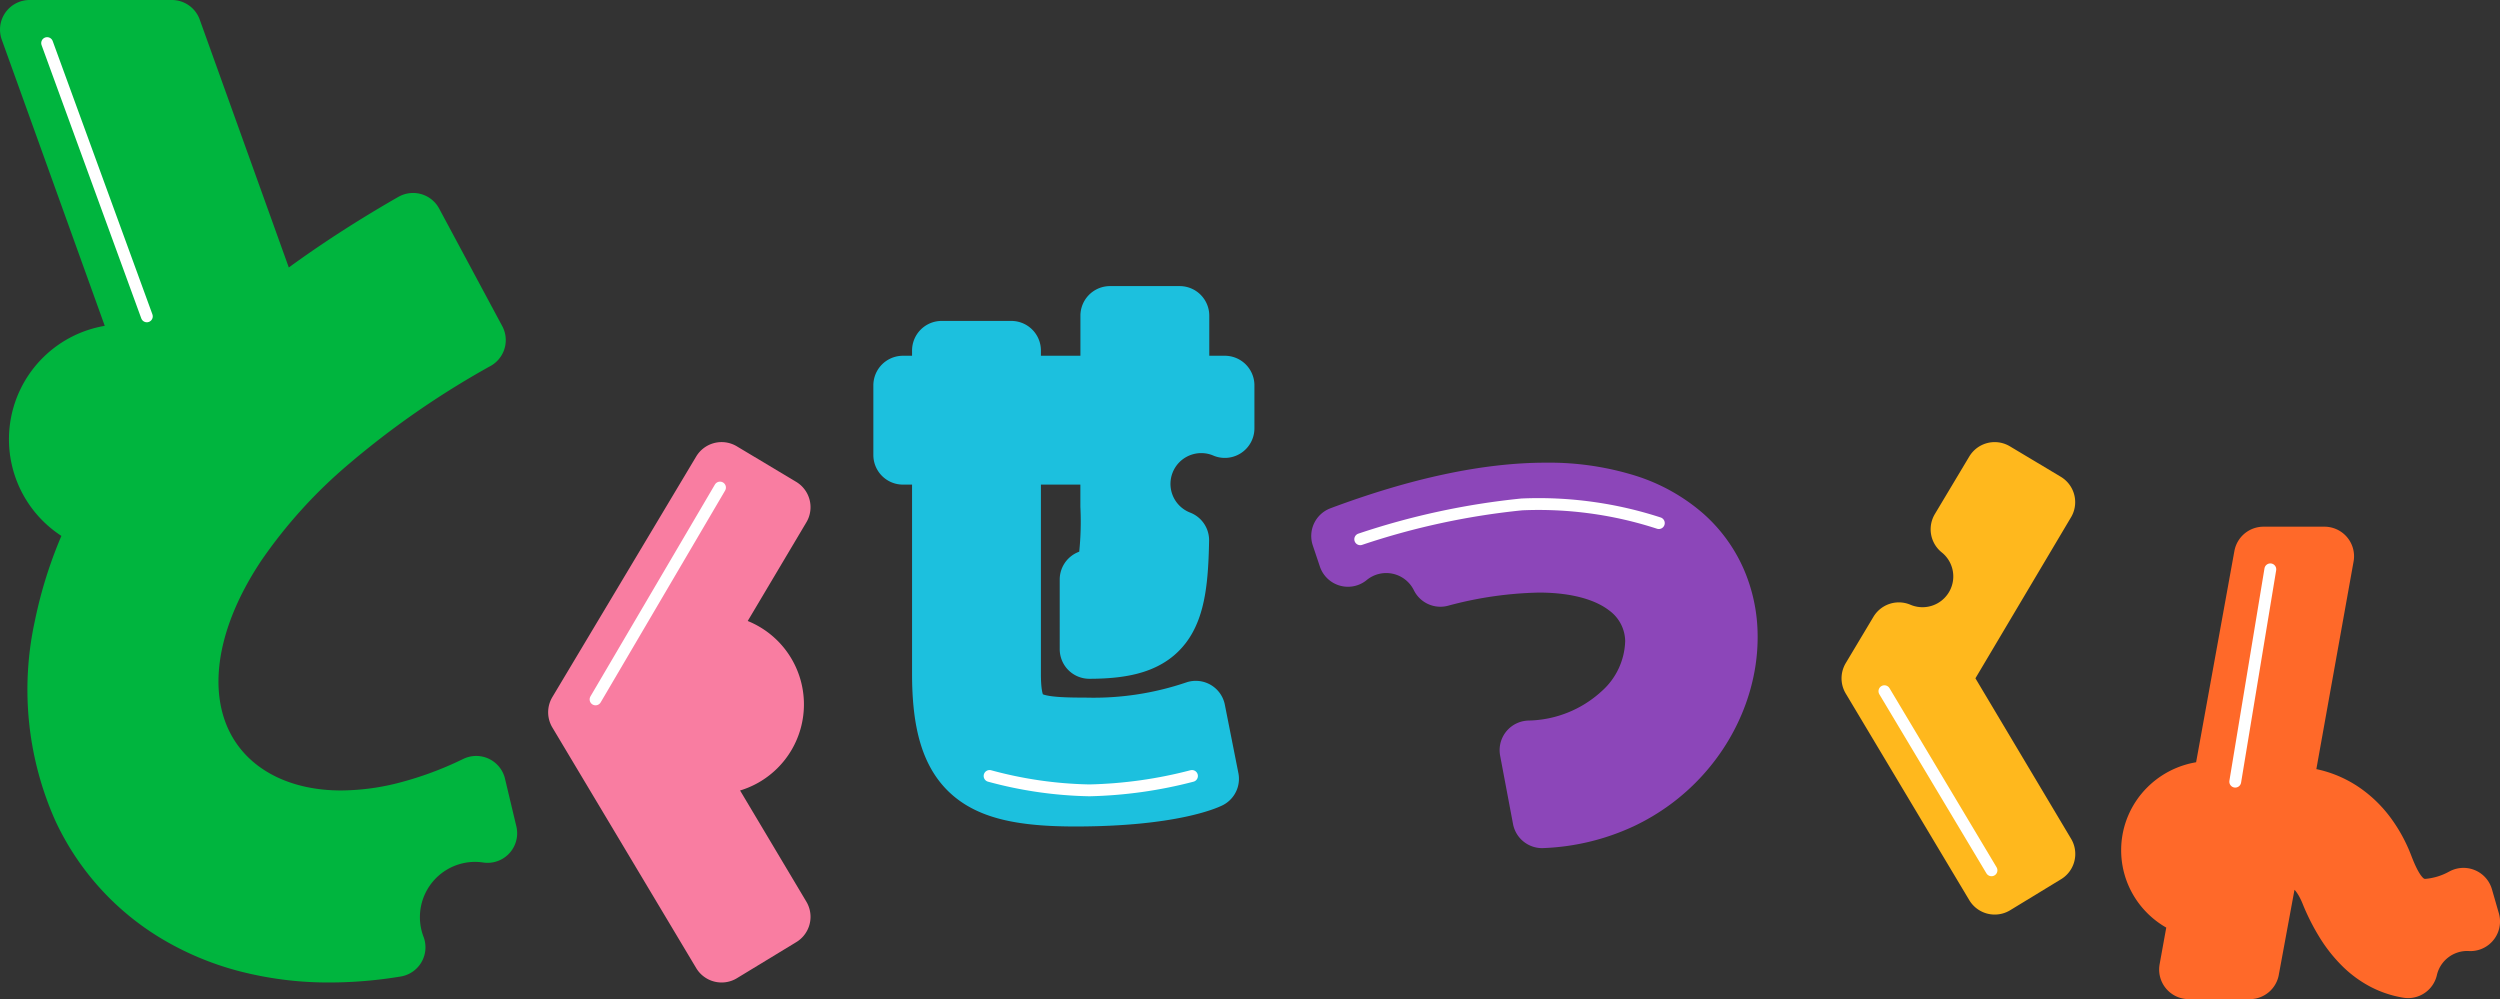 <svg xmlns="http://www.w3.org/2000/svg" width="211.166" height="84.393" viewBox="0 0 211.166 84.393">
  <rect x="0" y="0" width="211.166" height="84.393" fill="#333333" stroke="none"/>
  <g id="logo" transform="translate(-362.691 -360.901)">
    <g id="グループ_559" data-name="グループ 559" transform="translate(365.191 363.401)">
      <path id="前面オブジェクトで型抜き_4" data-name="前面オブジェクトで型抜き 4" d="M10.435,34.906h0L0,17.453l2.341-3.915A5.1,5.1,0,0,0,7.526,4.864L10.435,0l4.3,2.573L5.9,17.453l8.843,14.833-4.3,2.619Z" transform="translate(155.548 37.343)" fill="#ffb81d" stroke="#ffb81d" stroke-linecap="round" stroke-linejoin="round" stroke-width="5"/>
      <path id="前面オブジェクトで型抜き_5" data-name="前面オブジェクトで型抜き 5" d="M8.355,34.906H3.208l.928-5.128a5.109,5.109,0,0,1-2.951-1.719A4.982,4.982,0,0,1,0,24.83a4.953,4.953,0,0,1,.4-1.961,5.021,5.021,0,0,1,1.093-1.6,5.114,5.114,0,0,1,3.6-1.475,5.2,5.2,0,0,1,.832.067L9.524,0h5.147l-3.65,20.354a6.919,6.919,0,0,1,1.02-.075,7.193,7.193,0,0,1,2.189.344,7.632,7.632,0,0,1,2.117,1.066,8.642,8.642,0,0,1,1.873,1.842A10.954,10.954,0,0,1,19.678,26.2c.818,2.132,1.738,3.552,3.571,3.552a7.557,7.557,0,0,0,3.167-.933L27,30.847c-.1-.006-.2-.008-.294-.008a5.131,5.131,0,0,0-4.975,3.979,6.736,6.736,0,0,1-1.976-.651,7.475,7.475,0,0,1-1.765-1.275,10.419,10.419,0,0,1-1.542-1.916A16.292,16.292,0,0,1,15.139,28.4c-1.022-2.516-2.409-2.892-3.146-2.892a2.445,2.445,0,0,0-1.458.5,1.831,1.831,0,0,0-.73,1.039l-1.45,7.861Z" transform="translate(179.167 44.487)" fill="#ff6929" stroke="#ff6929" stroke-linecap="round" stroke-linejoin="round" stroke-width="5"/>
      <path id="前面オブジェクトで型抜き_3" data-name="前面オブジェクトで型抜き 3" d="M17,27.556l-1.089-5.775a11.9,11.9,0,0,0,7.78-3.109,8.379,8.379,0,0,0,2.827-6.1,5.763,5.763,0,0,0-2.367-4.6c-1.708-1.305-4.276-2-7.426-2A34.264,34.264,0,0,0,8.409,7.167,5.1,5.1,0,0,0,.6,5.48L0,3.692C6.55,1.242,12.373,0,17.307,0a21.994,21.994,0,0,1,6.852.992,13.532,13.532,0,0,1,4.764,2.651,10.948,10.948,0,0,1,2.805,3.82,11.737,11.737,0,0,1,.975,4.5,13.51,13.51,0,0,1-.222,2.73,14.714,14.714,0,0,1-.77,2.7,15.576,15.576,0,0,1-1.293,2.571,15.938,15.938,0,0,1-4.052,4.377,16.144,16.144,0,0,1-2.709,1.615A17.353,17.353,0,0,1,17,27.556Z" transform="translate(110.756 39.081)" fill="#8c46b9" stroke="#8c46b9" stroke-linecap="round" stroke-linejoin="round" stroke-width="5"/>
      <path id="前面オブジェクトで型抜き_2" data-name="前面オブジェクトで型抜き 2" d="M14.548,40.645c-4.45,0-7.054-.6-8.7-2.016C4.063,37.1,3.269,34.517,3.269,30.238V11.768H0V5.884H3.269V2.942H9.153V5.884H17.49V0h5.884V5.884h3.813V9.512a5.1,5.1,0,1,0-3.828,9.453c-.058,3.271-.312,5.6-1.4,7.088s-2.938,2.116-6.218,2.116V22.284a1.315,1.315,0,0,0,1.527-1.178,27.522,27.522,0,0,0,.218-5.031V11.768H9.153v18.47c0,4.105,1.187,4.522,6.266,4.522a26.831,26.831,0,0,0,9.317-1.417l1.144,5.775C25.752,39.183,22.7,40.645,14.548,40.645Z" transform="translate(73.769 24.165)" fill="#1cc0de" stroke="#1cc0de" stroke-linecap="round" stroke-linejoin="round" stroke-width="5"/>
      <path id="合体_2" data-name="合体 2" d="M0,20.322,12.15,0l5.012,3L10.188,14.732a4.986,4.986,0,0,1,1.318-.176,5.1,5.1,0,0,1,0,10.2,4.967,4.967,0,0,1-2.35-.588l8.006,13.43L12.15,40.645Z" transform="translate(46.3 37.342)" fill="#f97da1" stroke="#f97da1" stroke-linecap="round" stroke-linejoin="round" stroke-width="5"/>
      <path id="合体_1" data-name="合体 1" d="M18.345,77.114a22.674,22.674,0,0,1-5.909-2.47A20.289,20.289,0,0,1,4.455,65.8a24.665,24.665,0,0,1-1.56-15.358A34.862,34.862,0,0,1,5.928,41.72l.081-.161a7.224,7.224,0,1,1,3.945-13.9L0,0H12.017l8.674,24.139c1.741-1.372,3.591-2.717,5.5-4,1.962-1.317,4.05-2.609,6.2-3.84l5.329,9.928A75.905,75.905,0,0,0,25.285,34.84a43.894,43.894,0,0,0-7.77,8.59c-3.5,5.235-4.8,10.515-3.656,14.87,1.371,5.223,6.142,8.467,12.449,8.467a22.411,22.411,0,0,0,5.407-.7,31.394,31.394,0,0,0,6.008-2.215l.959,4.028A7.259,7.259,0,0,0,37.63,67.8a7.166,7.166,0,0,0-6.693,9.715,34.4,34.4,0,0,1-5.58.473A27.528,27.528,0,0,1,18.345,77.114Z" transform="translate(0 0)" fill="#00b53e" stroke="#00b53e" stroke-linecap="round" stroke-linejoin="round" stroke-width="5"/>
      <line id="線_29" data-name="線 29" x2="8.422" y2="23.083" transform="translate(1.481 1.139)" fill="none" stroke="#fff" stroke-linecap="round" stroke-width="1"/>
      <line id="線_30" data-name="線 30" x1="10.512" y2="17.894" transform="translate(47.804 38.682)" fill="none" stroke="#fff" stroke-linecap="round" stroke-width="1"/>
      <line id="線_31" data-name="線 31" x2="9.046" y2="15.129" transform="translate(156.669 55.883)" fill="none" stroke="#fff" stroke-linecap="round" stroke-width="1"/>
      <line id="線_32" data-name="線 32" x1="2.963" y2="17.936" transform="translate(186.303 45.589)" fill="none" stroke="#fff" stroke-linecap="round" stroke-width="1"/>
      <path id="パス_4820" data-name="パス 4820" d="M0,0A34.352,34.352,0,0,0,8.434,1.215,37.421,37.421,0,0,0,17.094,0" transform="translate(81.087 63.043)" fill="none" stroke="#fff" stroke-linecap="round" stroke-width="1"/>
      <path id="パス_4821" data-name="パス 4821" d="M-2.273-12.378a62.465,62.465,0,0,1,13.656-2.944,32.805,32.805,0,0,1,11.565,1.579" transform="translate(114.667 55.427)" fill="none" stroke="#fff" stroke-linecap="round" stroke-width="1"/>
    </g>
  </g>
</svg>

